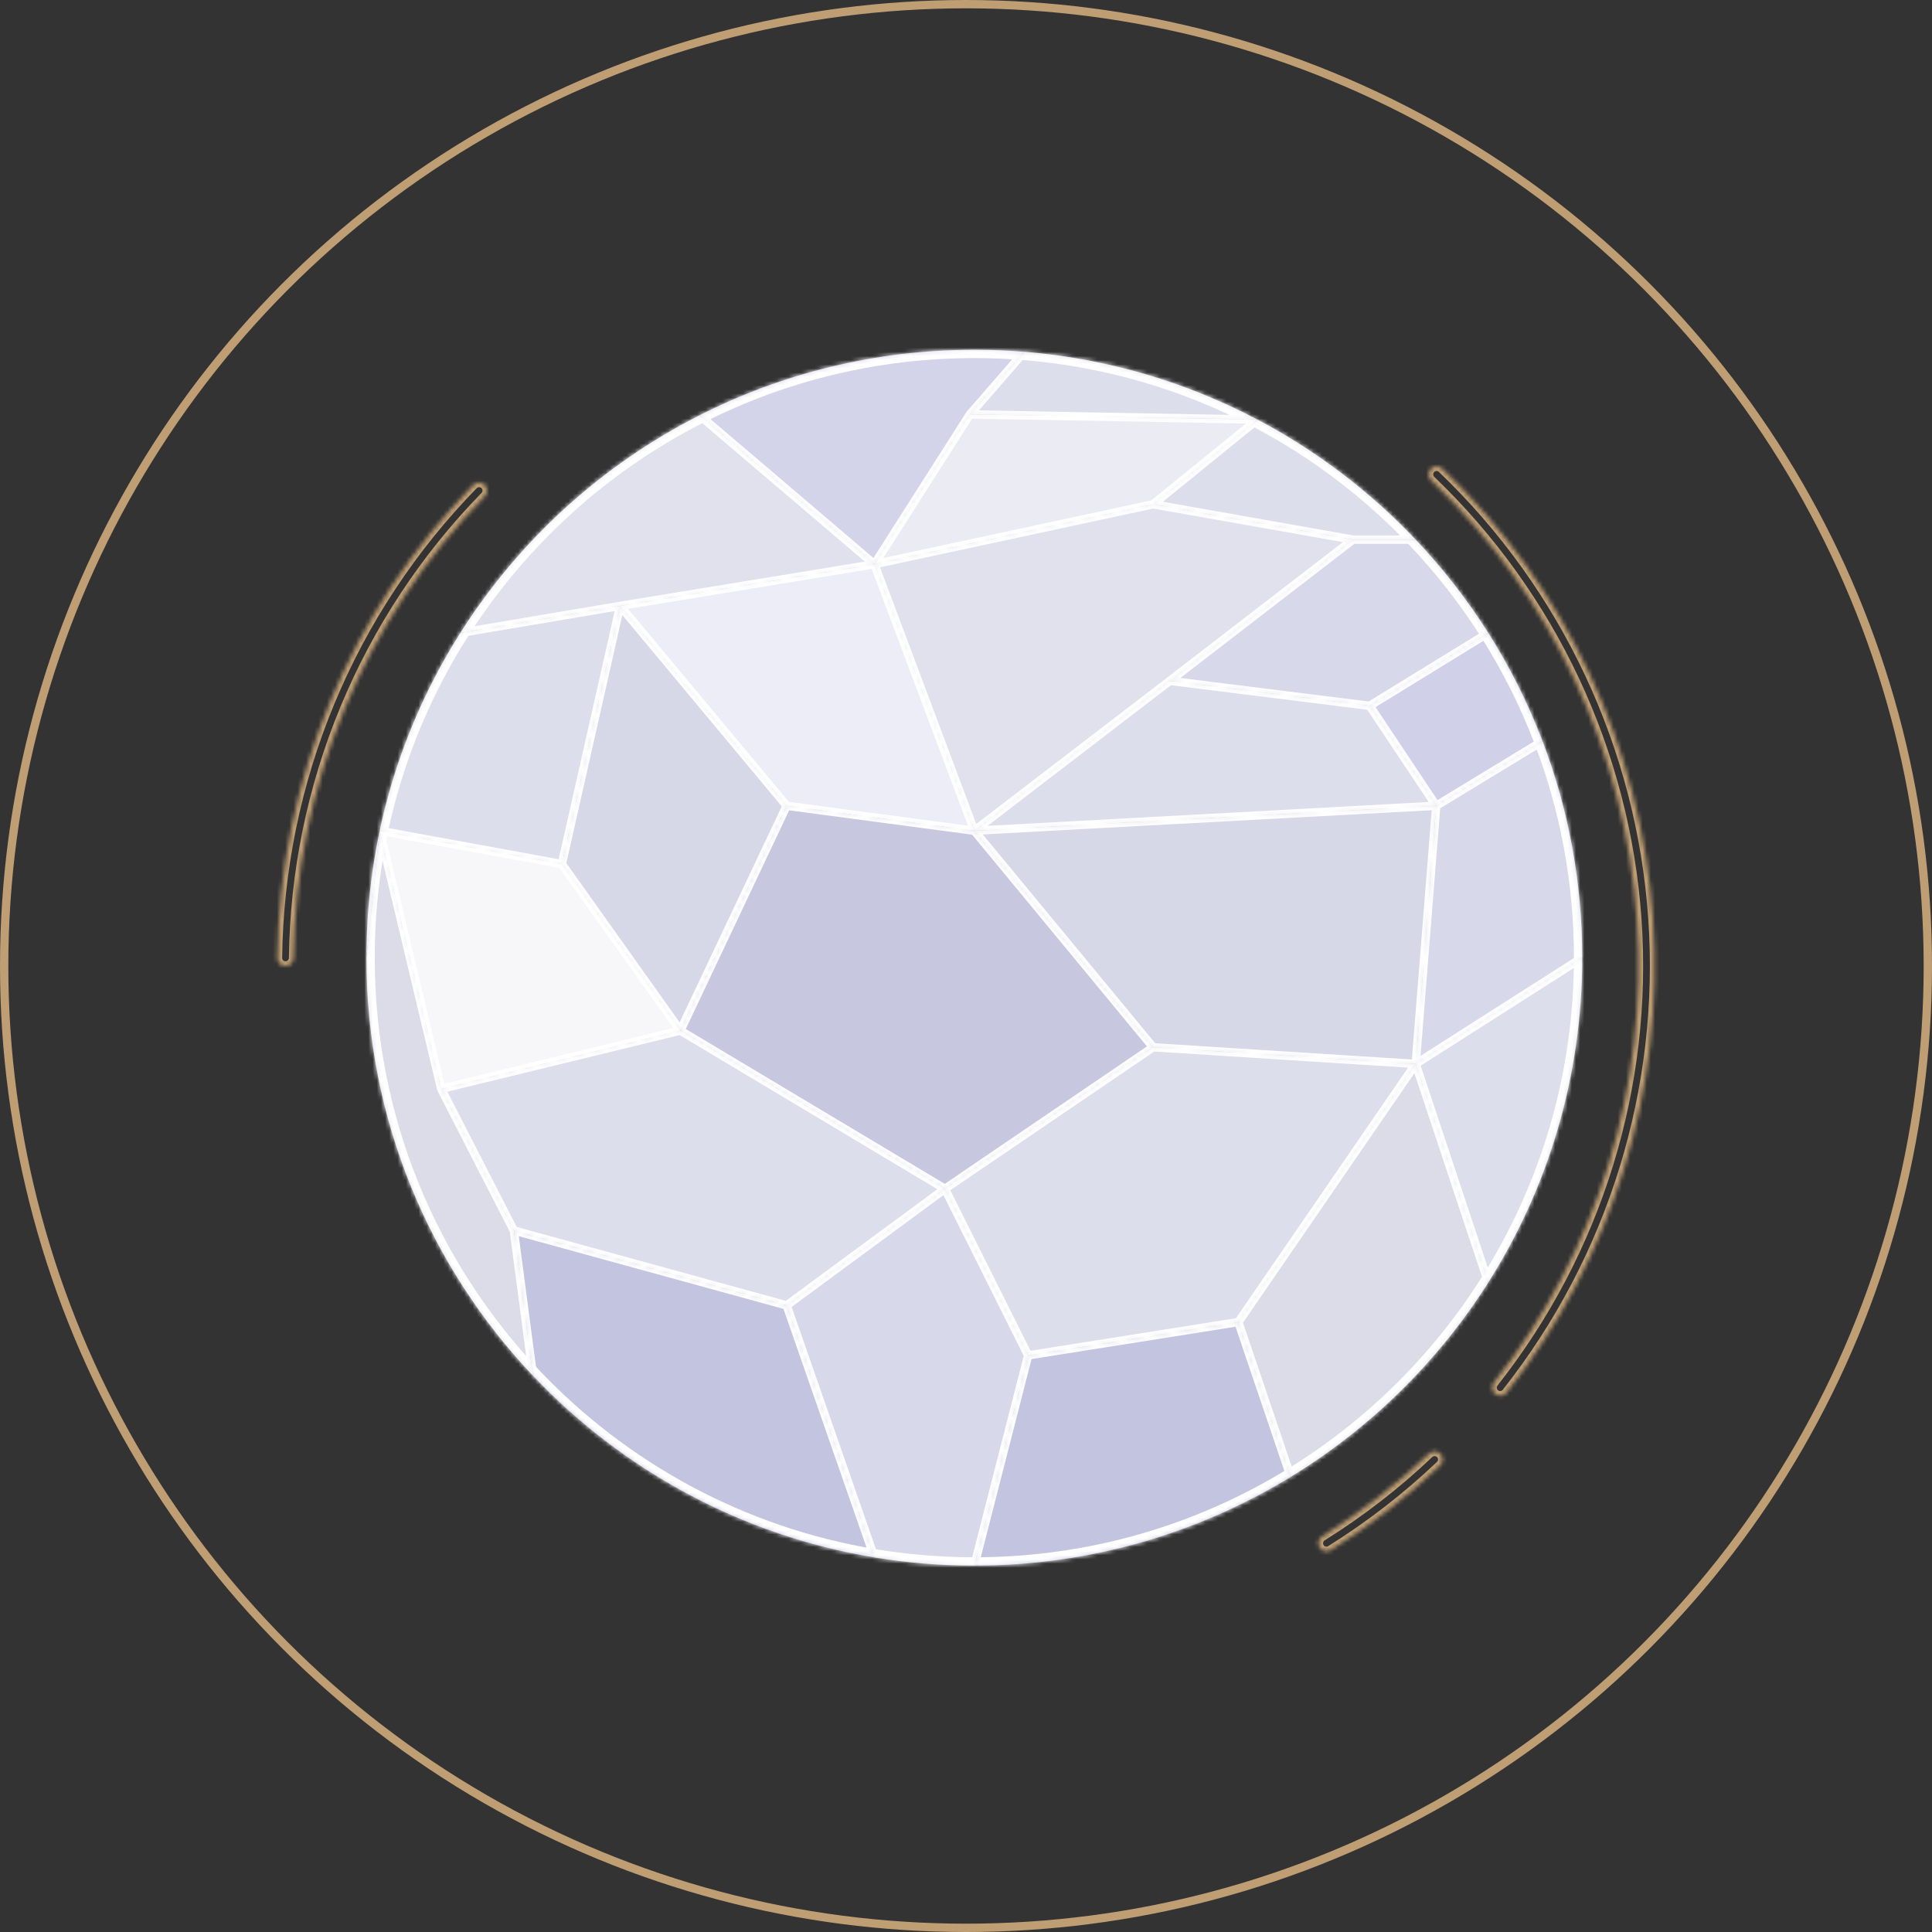 <?xml version="1.0" encoding="UTF-8"?> <svg xmlns="http://www.w3.org/2000/svg" width="464" height="464" viewBox="0 0 464 464" fill="none"><rect x="0" y="0" width="464" height="464" fill="#333333" stroke="none"/> <circle cx="232" cy="232" r="231" stroke="#BF9E73" stroke-width="2"></circle> <mask id="path-2-inside-1_116_8612" fill="white"> <path d="M116.435 116.431C115.676 115.672 114.444 115.671 113.694 116.439C98.98 131.503 87.273 149.244 79.21 168.71C71.147 188.176 66.88 208.999 66.632 230.055C66.62 231.129 67.491 231.999 68.565 231.999C69.639 231.999 70.508 231.129 70.521 230.055C70.768 209.509 74.934 189.193 82.802 170.198C90.67 151.204 102.09 133.892 116.443 119.188C117.193 118.42 117.194 117.19 116.435 116.431Z"></path> </mask> <path d="M116.435 116.431C115.676 115.672 114.444 115.671 113.694 116.439C98.98 131.503 87.273 149.244 79.21 168.71C71.147 188.176 66.88 208.999 66.632 230.055C66.62 231.129 67.491 231.999 68.565 231.999C69.639 231.999 70.508 231.129 70.521 230.055C70.768 209.509 74.934 189.193 82.802 170.198C90.67 151.204 102.09 133.892 116.443 119.188C117.193 118.42 117.194 117.19 116.435 116.431Z" stroke="#BF9E73" stroke-width="2.266" stroke-linejoin="round" mask="url(#path-2-inside-1_116_8612)"></path> <mask id="path-3-inside-2_116_8612" fill="white"> <path d="M359.069 334.783C359.903 335.459 361.129 335.329 361.794 334.486C387.277 302.215 399.839 261.583 396.981 220.516C394.124 179.448 376.055 140.948 346.348 112.517C345.573 111.774 344.341 111.816 343.608 112.6C342.874 113.385 342.918 114.615 343.693 115.357C372.682 143.117 390.313 180.699 393.103 220.785C395.892 260.872 383.636 300.534 358.771 332.041C358.106 332.884 358.234 334.108 359.069 334.783Z"></path> </mask> <path d="M359.069 334.783C359.903 335.459 361.129 335.329 361.794 334.486C387.277 302.215 399.839 261.583 396.981 220.516C394.124 179.448 376.055 140.948 346.348 112.517C345.573 111.774 344.341 111.816 343.608 112.6C342.874 113.385 342.918 114.615 343.693 115.357C372.682 143.117 390.313 180.699 393.103 220.785C395.892 260.872 383.636 300.534 358.771 332.041C358.106 332.884 358.234 334.108 359.069 334.783Z" stroke="#BF9E73" stroke-width="2.266" stroke-linejoin="round" mask="url(#path-3-inside-2_116_8612)"></path> <mask id="path-4-inside-3_116_8612" fill="white"> <path d="M316.91 371.651C317.467 372.568 318.664 372.861 319.575 372.292C329.014 366.4 337.834 359.571 345.901 351.907C346.68 351.168 346.696 349.936 345.948 349.166C345.199 348.397 343.969 348.381 343.19 349.12C335.333 356.58 326.744 363.23 317.555 368.97C316.644 369.539 316.352 370.734 316.91 371.651Z"></path> </mask> <path d="M316.91 371.651C317.467 372.568 318.664 372.861 319.575 372.292C329.014 366.4 337.834 359.571 345.901 351.907C346.68 351.168 346.696 349.936 345.948 349.166C345.199 348.397 343.969 348.381 343.19 349.12C335.333 356.58 326.744 363.23 317.555 368.97C316.644 369.539 316.352 370.734 316.91 371.651Z" stroke="#BF9E73" stroke-width="2.266" stroke-linejoin="round" mask="url(#path-4-inside-3_116_8612)"></path> <mask id="path-5-inside-4_116_8612" fill="white"> <path d="M210 135.516L168 99.734C144.467 111.681 124.606 129.817 110.56 152L148.935 145.517L210 135.516Z"></path> <path d="M234 84C210.249 84 187.822 89.672 168 99.734L210 135.516L232.935 99.517L246 84.486C242.043 84.164 238.04 84 234 84Z"></path> <path d="M232.935 99.517L210 135.516L276.936 121.113L302 100.769L232.935 99.517Z"></path> <path d="M302 100.769C285.034 91.823 266.092 86.121 246 84.486L232.935 99.517L302 100.769Z"></path> <path d="M91.189 199.516L88 230C88 268.892 103.207 304.233 128 330.4L123.403 295.517L105.963 261.517L91.189 199.516Z"></path> <path d="M110.56 152C96.272 174.565 88 201.316 88 230L91.189 199.516L134.935 207.517L148.935 145.517L110.56 152Z"></path> <path d="M148.935 145.517L134.935 207.517L163.403 247.517L188.935 193.519L148.935 145.517Z"></path> <path d="M91.189 199.516L105.963 261.517L163.403 247.517L134.935 207.517L91.189 199.516Z"></path> <path d="M123.403 295.517L188.935 313.517L226.936 285.516L163.403 247.517L105.963 261.517L123.403 295.517Z"></path> <path d="M123.403 295.517L128 330.4C149.398 352.984 177.936 368.734 210 374.037L188.935 313.517L123.403 295.517Z"></path> <path d="M210 374.037C217.808 375.328 225.826 376 234 376L246.935 325.517L226.936 285.516L188.935 313.517L210 374.037Z"></path> <path d="M246.935 325.517L234 376C261.841 376 287.862 368.207 310 354.684L297.403 317.517L246.935 325.517Z"></path> <path d="M297.403 317.517L310 354.684C329.171 342.974 345.431 326.966 357.44 308L340 255.516L297.403 317.517Z"></path> <path d="M380 230L340 255.516L357.44 308C371.728 285.435 380 258.684 380 230Z"></path> <path d="M380 230C380 211.683 376.627 194.154 370.468 178L344.936 193.519L340 255.516L380 230Z"></path> <path d="M357.44 152L328.938 169.516L344.936 193.519L370.468 178C366.982 168.857 362.604 160.155 357.44 152Z"></path> <path d="M340 129.6L324.936 129.602L280.938 163.516L328.938 169.516L357.44 152C352.355 143.969 346.508 136.469 340 129.6Z"></path> <path d="M340 129.6C329.044 118.037 316.215 108.265 302 100.769L276.936 121.113L324.936 129.602L340 129.6Z"></path> <path d="M276.936 121.113L210 135.516L234 199.516L280.938 163.516L324.936 129.602L276.936 121.113Z"></path> <path d="M234 199.516L210 135.516L148.935 145.517L188.935 193.519L234 199.516Z"></path> <path d="M163.403 247.517L226.936 285.516L276.936 251.516L234 199.516L188.935 193.519L163.403 247.517Z"></path> <path d="M226.936 285.516L246.935 325.517L297.403 317.517L340 255.516L276.936 251.516L226.936 285.516Z"></path> <path d="M280.938 163.516L234 199.516L344.936 193.519L328.938 169.516L280.938 163.516Z"></path> <path d="M344.936 193.519L234 199.516L276.936 251.516L340 255.516L344.936 193.519Z"></path> </mask> <path d="M210 135.516L168 99.734C144.467 111.681 124.606 129.817 110.56 152L148.935 145.517L210 135.516Z" fill="#E0E1ED"></path> <path d="M234 84C210.249 84 187.822 89.672 168 99.734L210 135.516L232.935 99.517L246 84.486C242.043 84.164 238.04 84 234 84Z" fill="#D3D4E9"></path> <path d="M232.935 99.517L210 135.516L276.936 121.113L302 100.769L232.935 99.517Z" fill="#EBECF3"></path> <path d="M302 100.769C285.034 91.823 266.092 86.121 246 84.486L232.935 99.517L302 100.769Z" fill="#DDDEEB"></path> <path d="M91.189 199.516L88 230C88 268.892 103.207 304.233 128 330.4L123.403 295.517L105.963 261.517L91.189 199.516Z" fill="#DCDCE9"></path> <path d="M110.56 152C96.272 174.565 88 201.316 88 230L91.189 199.516L134.935 207.517L148.935 145.517L110.56 152Z" fill="#DDDEEB"></path> <path d="M148.935 145.517L134.935 207.517L163.403 247.517L188.935 193.519L148.935 145.517Z" fill="#D7D8E7"></path> <path d="M91.189 199.516L105.963 261.517L163.403 247.517L134.935 207.517L91.189 199.516Z" fill="#F7F7FA"></path> <path d="M123.403 295.517L188.935 313.517L226.936 285.516L163.403 247.517L105.963 261.517L123.403 295.517Z" fill="#DDDEEB"></path> <path d="M123.403 295.517L128 330.4C149.398 352.984 177.936 368.734 210 374.037L188.935 313.517L123.403 295.517Z" fill="#C3C4E0"></path> <path d="M210 374.037C217.808 375.328 225.826 376 234 376L246.935 325.517L226.936 285.516L188.935 313.517L210 374.037Z" fill="#D7D8E9"></path> <path d="M246.935 325.517L234 376C261.841 376 287.862 368.207 310 354.684L297.403 317.517L246.935 325.517Z" fill="#C3C4E0"></path> <path d="M297.403 317.517L310 354.684C329.171 342.974 345.431 326.966 357.44 308L340 255.516L297.403 317.517Z" fill="#DCDCE9"></path> <path d="M380 230L340 255.516L357.44 308C371.728 285.435 380 258.684 380 230Z" fill="#DDDEEB"></path> <path d="M380 230C380 211.683 376.627 194.154 370.468 178L344.936 193.519L340 255.516L380 230Z" fill="#D7D8E9"></path> <path d="M357.44 152L328.938 169.516L344.936 193.519L370.468 178C366.982 168.857 362.604 160.155 357.44 152Z" fill="#D0D1E8"></path> <path d="M340 129.6L324.936 129.602L280.938 163.516L328.938 169.516L357.44 152C352.355 143.969 346.508 136.469 340 129.6Z" fill="#D7D8E9"></path> <path d="M340 129.6C329.044 118.037 316.215 108.265 302 100.769L276.936 121.113L324.936 129.602L340 129.6Z" fill="#DDDEEB"></path> <path d="M276.936 121.113L210 135.516L234 199.516L280.938 163.516L324.936 129.602L276.936 121.113Z" fill="#E0E1ED"></path> <path d="M234 199.516L210 135.516L148.935 145.517L188.935 193.519L234 199.516Z" fill="#ECEDF6"></path> <path d="M163.403 247.517L226.936 285.516L276.936 251.516L234 199.516L188.935 193.519L163.403 247.517Z" fill="#C7C8E0"></path> <path d="M226.936 285.516L246.935 325.517L297.403 317.517L340 255.516L276.936 251.516L226.936 285.516Z" fill="#DDDEEB"></path> <path d="M280.938 163.516L234 199.516L344.936 193.519L328.938 169.516L280.938 163.516Z" fill="#DDDEEB"></path> <path d="M344.936 193.519L234 199.516L276.936 251.516L340 255.516L344.936 193.519Z" fill="#D7D8E7"></path> <path d="M302 100.769L302.63 101.546L304.757 99.819L302.018 99.769L302 100.769ZM232.935 99.517L232.18 98.861L232.131 98.917L232.091 98.98L232.935 99.517ZM148.935 145.517L148.773 144.53L148.768 144.531L148.935 145.517ZM91.189 199.516L91.369 198.532L90.306 198.338L90.194 199.412L91.189 199.516ZM105.963 261.517L104.99 261.749L105.018 261.866L105.073 261.973L105.963 261.517ZM167.351 100.496L209.351 136.277L210.649 134.754L168.649 98.973L167.351 100.496ZM210.843 136.053L233.778 100.054L232.091 98.98L209.157 134.978L210.843 136.053ZM233.689 100.173L246.755 85.142L245.245 83.83L232.18 98.861L233.689 100.173ZM302.018 99.769L232.953 98.517L232.917 100.517L301.982 101.769L302.018 99.769ZM210.21 136.493L277.146 122.09L276.726 120.135L209.79 134.538L210.21 136.493ZM277.566 121.889L302.63 101.546L301.37 99.993L276.306 120.336L277.566 121.889ZM209.064 135.867L233.064 199.867L234.936 199.165L210.936 135.165L209.064 135.867ZM340 128.6L324.936 128.602L324.937 130.602L340 130.6L340 128.6ZM325.111 128.617L277.11 120.128L276.762 122.097L324.762 130.587L325.111 128.617ZM234.609 200.309L281.546 164.309L280.329 162.722L233.391 198.722L234.609 200.309ZM281.548 164.308L325.547 130.394L324.326 128.81L280.327 162.724L281.548 164.308ZM234.054 200.514L344.99 194.518L344.882 192.52L233.946 198.517L234.054 200.514ZM356.917 151.148L328.414 168.664L329.461 170.368L357.964 152.852L356.917 151.148ZM329.062 168.523L281.062 162.523L280.813 164.508L328.813 170.508L329.062 168.523ZM345.768 192.964L329.77 168.961L328.105 170.07L344.104 194.074L345.768 192.964ZM345.456 194.373L370.987 178.855L369.949 177.145L344.417 192.664L345.456 194.373ZM148.768 144.531L110.393 151.014L110.726 152.986L149.101 146.503L148.768 144.531ZM88.995 230.104L92.183 199.62L90.194 199.412L87.005 229.896L88.995 230.104ZM122.412 295.648L127.009 330.53L128.991 330.269L124.395 295.386L122.412 295.648ZM123.139 296.481L188.67 314.481L189.2 312.553L123.668 294.553L123.139 296.481ZM187.99 313.846L209.056 374.366L210.944 373.708L189.879 313.188L187.99 313.846ZM189.528 314.322L227.529 286.321L226.343 284.711L188.341 312.712L189.528 314.322ZM90.216 199.747L104.99 261.749L106.936 261.285L92.162 199.284L90.216 199.747ZM105.073 261.973L122.514 295.973L124.293 295.061L106.853 261.061L105.073 261.973ZM91.009 200.499L134.755 208.501L135.115 206.533L91.369 198.532L91.009 200.499ZM135.91 207.737L149.91 145.737L147.959 145.297L133.959 207.297L135.91 207.737ZM227.449 284.657L163.917 246.659L162.89 248.375L226.423 286.374L227.449 284.657ZM163.167 246.546L105.726 260.546L106.2 262.489L163.64 248.489L163.167 246.546ZM134.12 208.097L162.589 248.097L164.218 246.937L135.749 206.937L134.12 208.097ZM234.132 198.524L189.067 192.528L188.803 194.51L233.868 200.507L234.132 198.524ZM189.703 192.879L149.703 144.877L148.166 146.157L188.166 194.159L189.703 192.879ZM188.031 193.092L162.499 247.09L164.307 247.945L189.839 193.946L188.031 193.092ZM226.042 285.963L246.04 325.964L247.829 325.07L227.831 285.068L226.042 285.963ZM245.966 325.269L233.031 375.752L234.969 376.248L247.903 325.765L245.966 325.269ZM233.229 200.152L276.165 252.152L277.707 250.879L234.771 198.879L233.229 200.152ZM276.374 250.689L226.374 284.689L227.498 286.343L277.498 252.343L276.374 250.689ZM276.873 252.514L339.937 256.514L340.063 254.518L276.999 250.518L276.873 252.514ZM247.091 326.505L297.56 318.505L297.247 316.529L246.778 324.529L247.091 326.505ZM296.456 317.838L309.053 355.005L310.947 354.363L298.351 317.196L296.456 317.838ZM339.176 254.949L296.579 316.951L298.228 318.083L340.824 256.082L339.176 254.949ZM343.939 193.44L339.003 255.436L340.997 255.595L345.933 193.598L343.939 193.44ZM379.462 229.157L339.462 254.673L340.538 256.359L380.538 230.843L379.462 229.157ZM358.389 307.685L340.949 255.2L339.051 255.831L356.491 308.315L358.389 307.685ZM209.838 134.529L148.773 144.53L149.096 146.504L210.162 136.502L209.838 134.529ZM168 99.734L168.905 101.518L168 99.734ZM246 84.486L246.162 82.493L246 84.486ZM302 100.769L301.067 102.538L302 100.769ZM340 129.6L338.548 130.976L340 129.6ZM357.44 152L359.13 150.93L357.44 152ZM370.468 178L372.337 177.288L370.468 178ZM110.56 152L108.87 150.93L110.56 152ZM128 330.4L129.452 329.024L128 330.4ZM210 374.037L210.326 372.064L210 374.037ZM310 354.684L308.957 352.977L310 354.684ZM357.44 308L359.13 309.07L357.44 308ZM168.905 101.518C188.453 91.594 210.57 86 234 86V82C209.927 82 187.19 87.749 167.095 97.951L168.905 101.518ZM234 86C237.986 86 241.934 86.162 245.838 86.48L246.162 82.493C242.151 82.166 238.095 82 234 82V86ZM245.838 86.48C265.655 88.092 284.335 93.716 301.067 102.538L302.933 99C285.733 89.931 266.53 84.15 246.162 82.493L245.838 86.48ZM301.067 102.538C315.087 109.931 327.741 119.569 338.548 130.976L341.452 128.225C330.346 116.504 317.343 106.598 302.933 99L301.067 102.538ZM338.548 130.976C344.967 137.751 350.735 145.149 355.75 153.07L359.13 150.93C353.975 142.789 348.048 135.187 341.452 128.225L338.548 130.976ZM355.75 153.07C360.844 161.114 365.162 169.696 368.599 178.712L372.337 177.288C368.803 168.019 364.365 159.197 359.13 150.93L355.75 153.07ZM368.599 178.712C374.673 194.643 378 211.93 378 230H382C382 211.436 378.581 193.665 372.337 177.288L368.599 178.712ZM90 230C90 201.706 98.158 175.324 112.25 153.07L108.87 150.93C94.385 173.805 86 200.926 86 230H90ZM112.25 153.07C126.104 131.19 145.695 113.301 168.905 101.518L167.095 97.951C143.239 110.061 123.108 128.445 108.87 150.93L112.25 153.07ZM129.452 329.024C104.997 303.214 90 268.36 90 230H86C86 269.424 101.418 305.252 126.548 331.775L129.452 329.024ZM234 374C225.935 374 218.027 373.337 210.326 372.064L209.674 376.01C217.589 377.319 225.716 378 234 378V374ZM210.326 372.064C178.706 366.834 150.559 351.301 129.452 329.024L126.548 331.775C148.237 354.666 177.166 370.634 209.674 376.01L210.326 372.064ZM308.957 352.977C287.124 366.314 261.463 374 234 374V378C262.219 378 288.599 370.1 311.043 356.391L308.957 352.977ZM378 230C378 258.294 369.842 284.676 355.75 306.93L359.13 309.07C373.615 286.195 382 259.074 382 230H378ZM355.75 306.93C343.905 325.637 327.867 341.427 308.957 352.977L311.043 356.391C330.476 344.52 346.957 328.295 359.13 309.07L355.75 306.93Z" fill="white" mask="url(#path-5-inside-4_116_8612)"></path> </svg> 